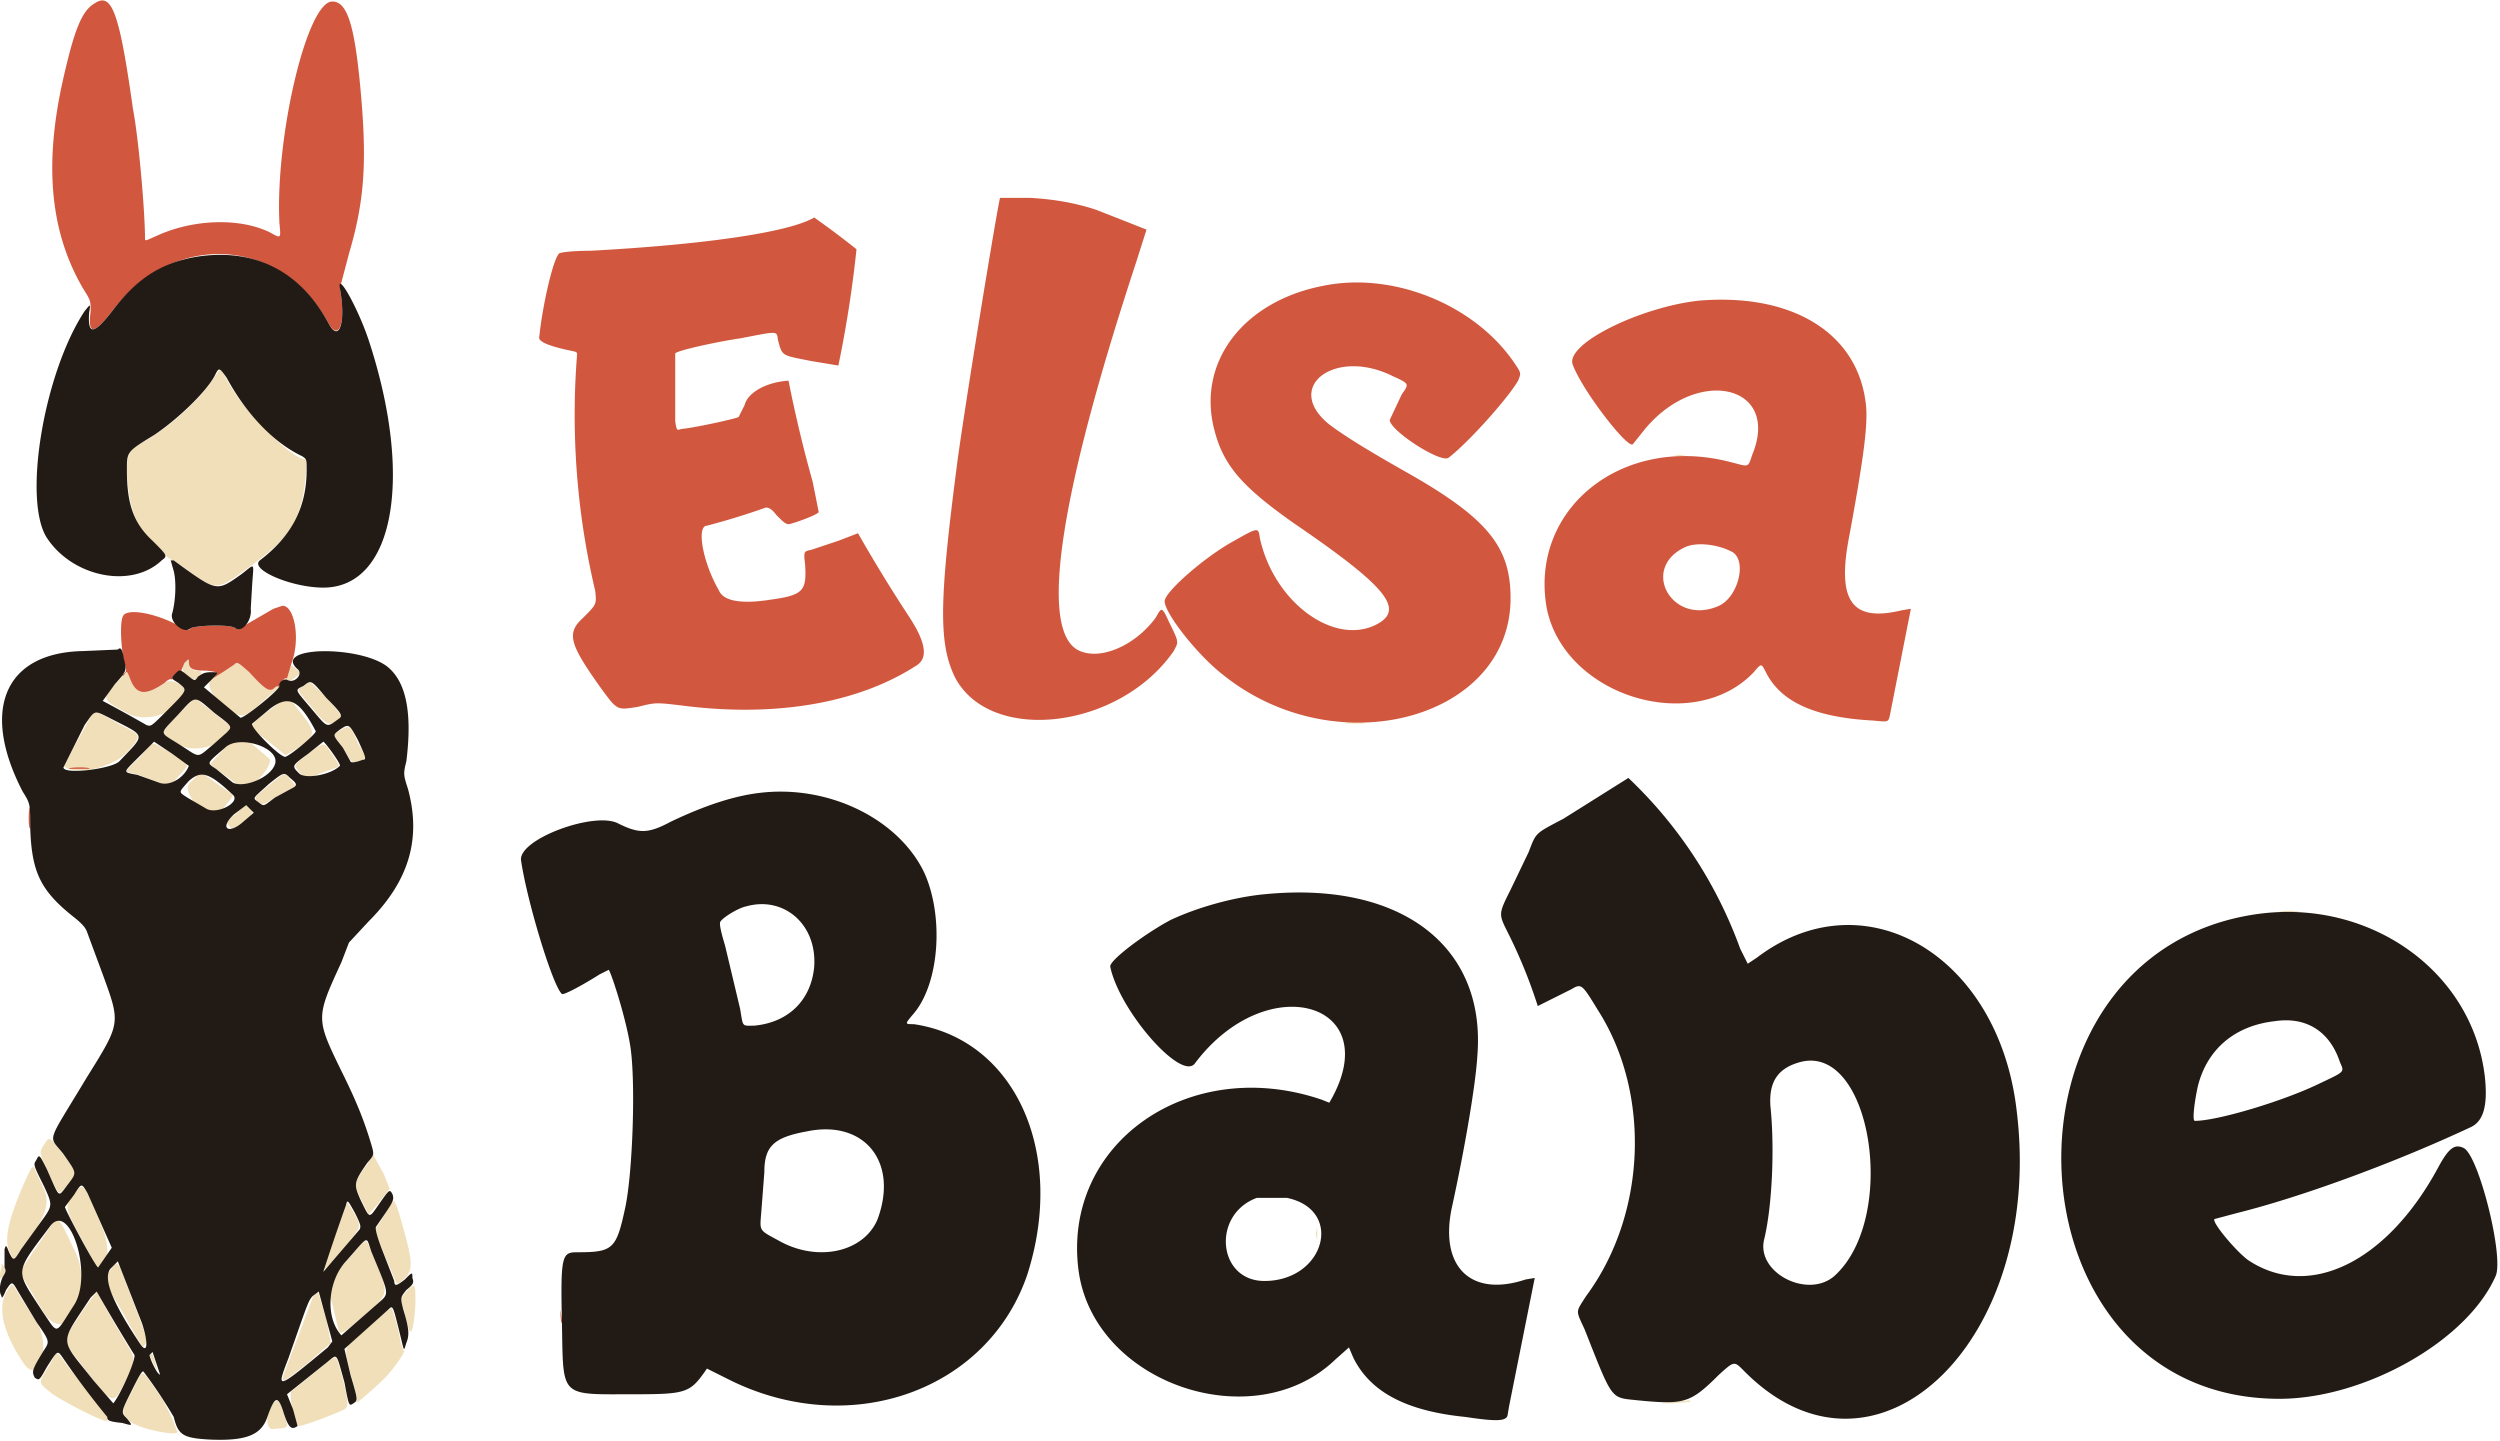 <svg xmlns="http://www.w3.org/2000/svg" viewBox="0 0 1655 954">
  <path fill="#f0dfb8" fill-rule="evenodd" d="M141 251c-9 14-30 33-47 42-9 5-10 8-10 21 2 23 5 33 17 45l9 9 1 1 10 6c21 16 22 16 39 4 28-20 35-28 40-48 2-9 4-27 2-27-9 0-42-33-52-53l-4-7-5 7m966 51h10l-5-1-5 1M206 432h9l-4-1-5 1m-84 7c-4 6 5 14 10 9 2-3 2-4-2-4-2 0-4-2-5-5 0-3 0-3-3 0m33 1-6 4c-13 2-14 12-2 22 13 10 13 10 24 1a253 253 0 0 1 14-12c-1-1-2-1-4 1-3 2-6 0-16-11-8-7-8-7-10-5m36 4c-3 7-1 9 5 4 4-3 4-3 0-5-3-3-3-3-5 1m-111 5c-13 14-14 13 4 23 14 8 38-2 38-15 0-4-9-8-13-5-13 9-19 8-23-3-2-5-2-5-6 0m121 5c-5 3-5 2 6 15 9 12 14 13 19 5 0-1-11-14-17-19-4-4-4-4-8-1m-21 15c-16 12-15 11-10 16a397 397 0 0 1 19 15c21-12 21-14 11-27-11-14-9-13-20-4m-62 4c-13 14-13 11 1 20 11 7 35-2 34-12l-24-19-11 11m-61 7-15 27c8 7 33 1 42-9 10-11 10-11-4-18-19-11-17-11-23 0m835-1h10c3 0 1-1-5-1s-8 1-5 1m-666 4c-6 4-6 3-2 8l6 9c3 5 3 5 8 4 5-2 5-2-1-12-5-12-6-12-11-9m-78 13-9 10 22 16c7 0 21-17 17-20-20-17-18-17-30-6m-56 6c-6 5-9 9-8 9l8 2 13 5c7 3 7 3 14-5s8-6-10-17c-9-5-7-6-17 6m112-3c-10 8-10 7-5 13 4 4 4 4 13 0l11-4c2-1 2-1-4-10-5-7-4-7-15 1m-78 19c-6 5 6 21 17 21 2 0 12-12 11-13l-20-14c-1-1-2 0-8 6m52 2c-10 8-10 8-7 11 3 2 3 2 11-3l11-6c3-2 3-2-1-6-4-5-3-5-14 4m-22 19c-7 5-7 5-4 8 2 3 2 3 9-3s7-6 5-9c-3-3-3-3-10 4m1354 65h11c3 0 1-1-5-1-7 0-9 1-6 1M29 758c-3 5-3 5 2 16 9 19 7 18 14 10 6-8 7-6-4-21-9-11-8-11-12-5m1335 8 1 6a111 111 0 0 0-1-6m-1117-2-4 7c-9 12-9 13-4 23l5 10 7-8 7-9-4-10a188 188 0 0 1-7-13M17 781C5 808 3 820 6 828l3 6c20-25 25-36 20-47l-6-13c-1-3-2-2-6 7m31 11c-6 8-5 8 14 43 8 14 13-7 5-24-12-30-12-29-19-19m182 4-17 44c0 3 4-1 18-18 8-10 8-10 4-18l-5-8m27 4-6 10c-3 4-3 4 2 17l8 19c2 5 2 5 7 0 6-6 5-12-3-40-4-13-4-13-8-6M30 817l-17 25 16 27c16 24 34-15 20-42-12-25-10-23-19-10m841 0 1 4v-9l-1 5m-639 15c-18 20-17 16-12 31l4 17c1 4 2 4 18-10s16-13 4-41c-4-10-3-10-14 3M1 839c-2 7-1 9 1 6s2-3 1-6c-2-3-2-3-2 0m72 2c-5 7-6 4 6 24 16 28 15 28 17 25s1-5-15-47c-3-8-4-8-8-2M4 856c-6 11-1 28 12 47 10 14 18-13 8-28l-12-19c-4-7-4-7-8 0m265-1c-4 5-4 5-2 11l3 12c2 8 4 2 5-15 0-14 0-14-6-8M56 866c-16 24-15 21-7 31 27 35 25 34 34 18 7-15 7-15 1-25a959 959 0 0 1-20-35l-8 11m151-7a4795 4795 0 0 1-17 45c-5 13-5 13 13-1l16-14-3-16-5-16c0-2-2-1-4 2m42 14-15 14c-6 6-6 6-2 22 4 14 5 18 4 19-3 4 12-9 19-16 5-5 15-19 12-18l-2-6c-1-8-5-21-6-22l-10 7M32 905c-7 11-7 10 3 18 9 6 38 21 36 17v-2c1-1-2-4-8-11l-17-21c-10-13-7-13-14-1m67-8 5 11-1-6c-2-6-3-7-4-5m110 11-16 13c-2 2 2 23 5 23s24-8 30-11c3-2 3-5-3-27-3-10-1-10-16 2M88 920c-8 15-8 14-3 20s37 12 32 7l-3-8-6-12-9-13c-5-7-5-7-11 6m724 4h10c3 0 1-1-5-1s-8 1-5 1m-630 4c-6 4-7 19-1 18 11-1 10 0 7-10-3-9-4-10-6-8m926 0c-10 1-10 1 0 1l11-1v-1l-11 1m-567 3"/>
  <path fill="#d1583f" fill-rule="evenodd" d="M63 2c-9 5-14 18-22 54-12 56-7 99 14 135 5 8 5 8 5 15-2 16 2 16 15-1 41-53 112-48 143 10 7 11 11-3 7-24l1-4c1 1 1 1 0 0l5-19c10-34 12-59 8-105s-9-62-19-62c-17 0-38 91-35 147 1 10 1 10-6 6-20-10-51-9-75 2-7 3-8 4-8 2 0-17-4-65-8-86C79 8 74-5 63 2m599 129c-2 8-21 123-28 173-12 92-13 121-2 144 23 45 109 35 145-17 3-6 4-5-3-19-5-11-5-10-9-3-14 19-38 29-52 21-25-15-11-104 39-256l7-22-33-13c-12-4-26-7-44-8h-20m-123 13c-17 10-74 18-148 22-11 0-21 1-21 2-4 4-11 35-13 55-1 3 6 6 20 9 5 1 5 1 5 3a505 505 0 0 0 12 156c1 9 1 9-8 18-11 10-9 17 10 44 13 18 12 17 26 15 12-3 12-3 29-1 61 8 116-1 155-26 9-5 7-16-5-34a1018 1018 0 0 1-33-54l-13 5-18 6c-5 1-5 1-4 10 1 17-1 20-23 23-19 3-31 1-34-6-11-19-15-43-8-43a476 476 0 0 0 39-12c2 0 4 1 7 5 4 4 6 6 8 6s19-6 20-8l-4-20a890 890 0 0 1-16-67c-15 1-27 8-29 16l-4 8c-1 1-28 7-38 8-3 1-3 1-4-5v-45c1-2 29-8 43-10 26-5 24-5 25 1 3 11 2 10 22 14l18 3a777 777 0 0 0 12-77 572 572 0 0 0-28-21m338 45c-54 10-85 51-73 96 6 23 18 37 52 61 63 43 75 58 54 68-28 13-67-16-76-58-1-7-1-7-17 2-20 11-46 34-46 40 0 8 22 36 39 49 75 60 190 29 190-51 0-34-15-53-70-84-30-17-42-25-50-31-31-25 4-51 42-32 11 5 11 5 6 12l-8 17c0 7 34 29 39 25 13-10 39-39 46-51 2-5 2-5-2-11-26-39-80-61-126-52m248 10c-38 4-88 28-84 42 6 17 37 57 40 53l8-10c35-42 90-29 71 17-3 9-2 8-14 5-72-19-134 31-122 97 12 58 97 84 137 42 5-6 5-6 8 0 10 20 33 30 71 32 10 1 10 1 11-3l14-71-6 1c-33 8-43-6-35-48 10-54 13-77 11-90-6-46-49-72-110-67m-9 163c-31 14-9 53 22 39 13-6 19-31 8-36-10-5-23-6-30-3m-935 41-19 11c-4 3-4 3-6 2-3-3-27-2-30 0-1 2-2 1-10-3-14-7-30-10-34-6-3 3-2 20 0 31 2 6 2 6 0 8s-2 2 0 1c2-3 2-3 4 2 4 11 10 12 23 3 2-2 4-3 5-2v-1c-1-1 5-5 6-4v-1l2-5c3-3 3-3 3-1 0 5 3 6 12 6 8 1 8 1 3 6l1-1 8-5 6-4c2-2 2-2 10 5 10 11 13 13 16 11 2-2 3-2 4-1s1 1 0 0c0-2 3-6 4-6h1l3-10c6-16 2-38-6-38l-6 2M47 509h11c3 0 1-1-5-1-7 0-9 1-6 1m-28 33c0 6 1 8 1 5v-11c0-3-1-1-1 6m352 325c0 8 1 11 1 7a199 199 0 0 0-1-7"/>
  <path fill="#221b15" fill-rule="evenodd" d="M130 170c-23 4-39 14-55 35-13 17-17 17-16 2 1-6 1-6-3-1-27 41-41 125-25 150 17 26 56 34 76 15 4-3 4-3-6-13-13-12-17-25-17-47 0-12 0-12 18-23 15-10 34-28 40-39 3-6 3-6 8 1 13 24 31 43 50 52 3 2 3 2 3 9 0 25-10 44-31 60-7 6 21 18 42 18 47 0 60-73 30-164-7-21-21-46-19-34 4 21 0 36-7 24-19-36-50-51-88-45m-17 201 2 7c2 8 1 21-1 28-2 6 8 14 12 10 3-2 27-3 30 0 4 3 11-5 10-13l1-17c1-14 2-13-7-6-17 12-16 12-45-9h-2m-35 59-23 1c-52 1-68 39-40 93 5 8 5 8 5 24 1 30 7 42 30 60 6 5 7 7 8 10l10 27c12 33 12 32-11 69-27 45-25 37-15 50 9 13 9 12 3 20-7 9-5 10-14-10-5-10-5-10-7-6-2 3-2 3 5 17 6 13 6 13-2 24l-13 18c-5 8-5 8-8 2-2-5-2-5-3-2v12c1 2 1 3-1 6-2 4-3 10-1 13 0 2 1 1 3-4 4-6 4-6 8 1l12 20c9 13 9 13 5 19-8 13-8 14-6 18 3 2 3 2 8-7 7-11 7-11 10-7a558 558 0 0 0 30 40c0 2 0 3 10 4 7 2 7 2 3-3-4-4-4-4 3-18 4-8 7-14 8-13a309 309 0 0 1 20 30c3 12 6 14 24 15 24 1 34-3 38-15 5-14 7-15 11-2 3 9 5 11 9 8l-3-11-4-10 25-20c9-7 7-9 13 12 3 16 3 16 6 14s3-2-2-19l-4-17 29-26c3-3 3-3 7 13s3 15 5 9c2-5 2-9-2-22-2-8-2-8 2-13 5-4 5-5 4-8 0-4 0-4-5 1-5 4-7 5-7 1l-7-18c-4-10-6-17-5-18 11-16 12-17 11-21-2-4-2-4-9 6s-6 10-12-2c-5-11-5-12 4-25 5-6 5-5 2-15-4-13-9-26-19-46-17-35-17-35 0-72l5-13 13-14c27-27 35-55 26-88-3-9-3-10-1-18 4-32 0-53-13-63-19-14-76-13-59 2 4 3-2 10-7 7-2-1-6 2-5 4s-25 23-26 21l-24-20 5-5c5-5 5-5 0-5s-6 1-9 3c-2 3-2 3-7-1s-5-4-8-1-3 3 2 6c6 5 7 4-8 19-10 10-10 10-13 9a1010 1010 0 0 0-29-16l8-11c8-9 8-9 6-17-1-6-2-8-4-6m123 24c-6 3-6 2 5 15s10 13 18 7c3-2 3-3-8-14-10-12-10-12-15-8m-22 15-12 10c-2 2 19 23 22 22 5-2 21-16 20-17-11-21-18-24-30-15m-61 4c-13 14-13 11 1 20s11 9 22 0l9-8c4-4 4-4-8-13-14-12-12-12-24 1m-62 7-14 28c0 5 32 1 37-4 18-19 18-16-7-29-10-5-9-5-16 5m169 3c-5 4-5 3 2 12l5 9c0 1 3 1 8-1 3 0 2-2-3-13-6-11-6-11-12-7m-76 12c-13 11-12 10-6 14l11 9c7 4 25-3 28-12 4-11-24-20-33-11m-57 6c-11 11-11 10-1 12l14 5c7 3 17-3 20-11l-11-8-12-8-10 10m112-2c-11 8-11 8-6 13 4 4 21 1 27-5 1-1-10-16-11-16l-10 8m-79 18c-7 8-7 7-1 11l12 7c7 5 24-4 18-9-16-15-21-16-29-9m53 2c-11 10-11 9-7 12s3 3 11-3l11-6c4-2 4-3-1-7-4-4-4-4-14 4m900-4-43 27c-19 10-18 9-23 22l-12 25c-8 16-8 16-2 28a334 334 0 0 1 20 49l22-11c7-4 7-4 18 14 35 55 32 135-8 189-7 11-7 9-1 22 19 48 17 45 35 47 31 3 35 2 54-17 10-9 10-9 16-3 87 89 200-19 181-172-12-103-101-155-172-101l-6 4-5-10a293 293 0 0 0-74-113m-576 10c-16 2-35 8-58 19-15 8-21 8-35 1-16-8-67 11-64 25 4 27 21 83 27 88 1 1 14-6 25-13l6-3c2 3 11 31 14 49 4 22 2 84-3 108-6 28-8 30-32 30-10 0-11 2-10 47 1 50-2 47 48 47 35 0 37-1 48-17l16 8c80 39 170 6 196-70 26-81-8-156-75-166-6 0-6 0-1-6 18-20 21-65 8-94-17-36-64-59-110-53m-347 14c-10 9-4 14 6 5l7-6-5-5-8 6m682 53c-21 2-45 9-62 17-17 9-41 27-40 31 6 29 47 76 56 64 48-64 128-40 89 26l-5-2c-88-30-172 29-161 113 10 75 116 111 170 59l9-8 3 7c11 22 34 35 74 39 20 3 27 3 28-1l1-6 17-85-6 1c-36 12-57-8-49-47 9-41 16-83 17-101 6-73-51-116-141-107m-343 8c-5 1-15 7-17 10-1 1 0 6 3 16l10 42c2 12 1 11 9 11 23-2 38-17 40-39 2-28-20-47-45-40m1001 5c-182 25-170 321 14 321 56 0 124-38 143-81 6-12-11-80-21-85-6-3-10 0-17 13-34 63-86 88-126 61-8-6-24-25-22-27l15-4c44-11 106-34 155-57 8-4 11-14 9-33-8-70-76-118-150-108m11 71c-27 3-45 19-51 43-2 9-4 23-2 23 15 0 58-13 81-24 19-9 18-8 15-15-7-21-23-30-43-27m-314 27c-15 4-21 13-20 29 3 29 1 67-4 88-6 22 28 40 46 25 43-38 25-154-22-142m-658 46c-22 4-28 10-28 27l-2 26c-1 13-2 12 11 19 26 15 57 8 66-14 14-38-9-66-47-58M49 791l-6 8c0 2 21 41 22 40l9-13-16-36c-4-7-4-7-9 1m783 2c-30 11-26 55 5 55 40 0 53-47 15-55h-20m-603 5a1418 1418 0 0 0-15 44l24-28c1-2 1-3-3-11-5-9-5-9-6-5M33 812c-24 32-23 28-5 56 11 16 8 16 21-4s-3-70-16-52m196 23c-12 13-14 37-3 49l24-21c8-7 8-5-4-34-4-11-1-12-17 6m-156 5c-5 7 2 23 20 50 5 7 5-2 1-14l-16-41-5 5m-13 19c-21 32-21 26 2 55l13 15c5-6 15-29 14-32a1448 1448 0 0 1-25-42l-4 4m147-1c-3 3-4 7-16 41-8 21-9 22 26-7l3-4-9-33-4 3M99 897c0 2 5 13 7 13l-5-15-2 2"/>
</svg>
